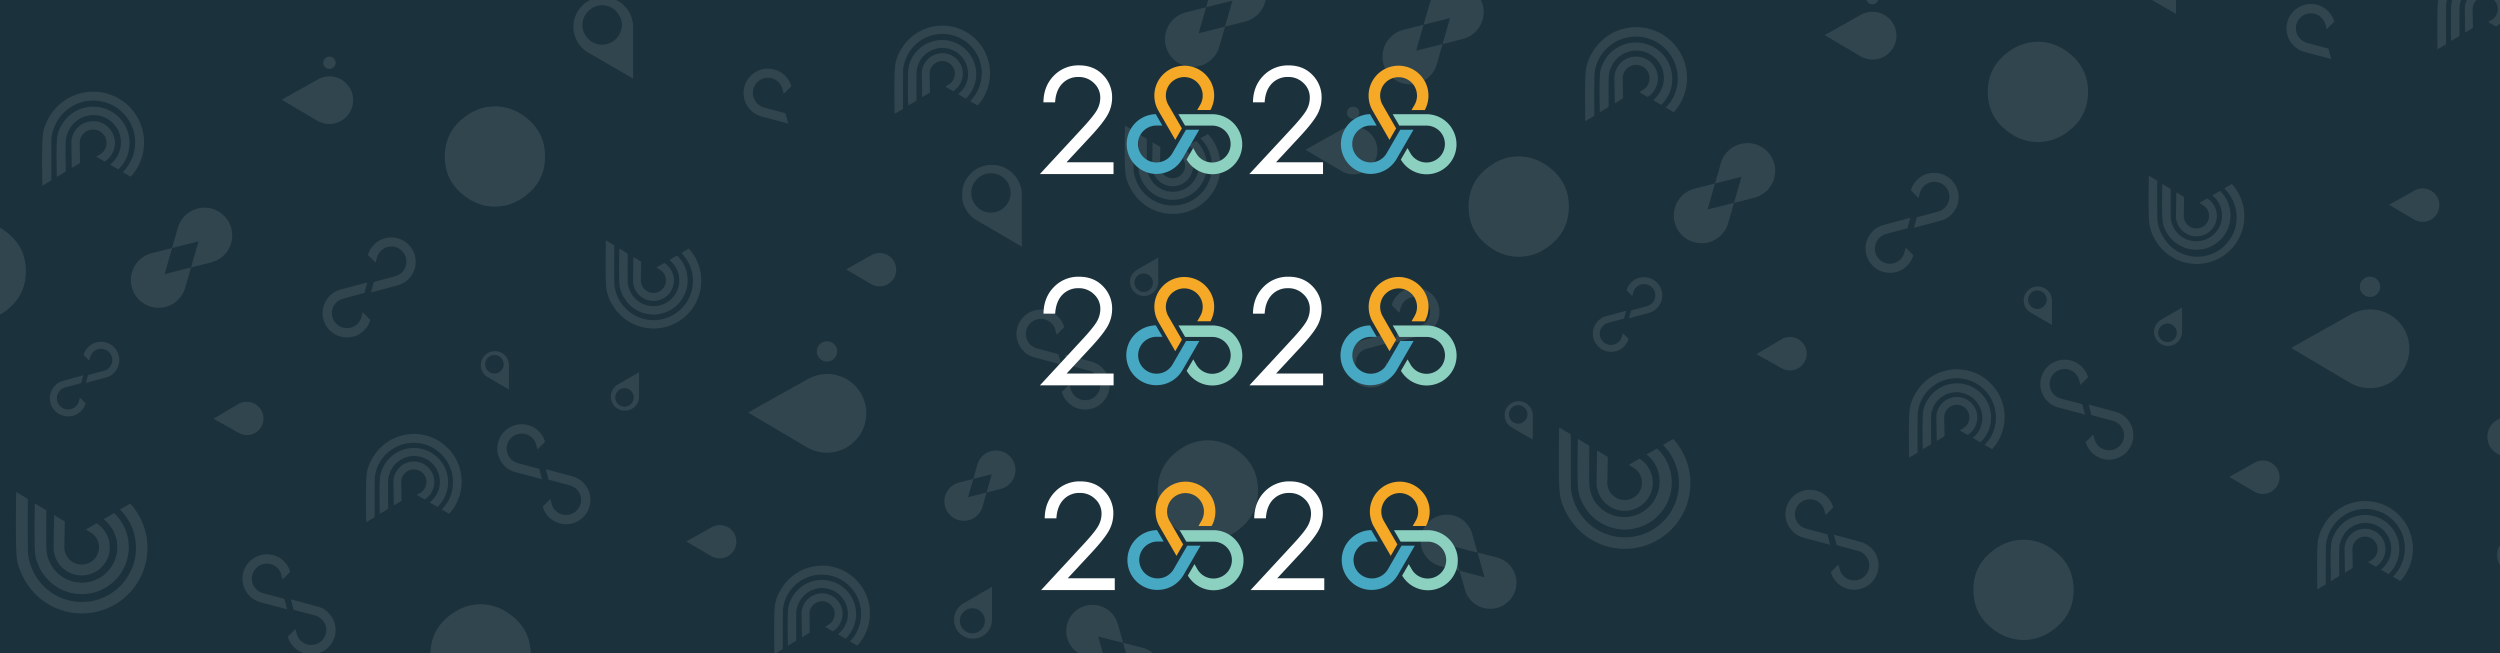<svg id="Layer_1" data-name="Layer 1" xmlns="http://www.w3.org/2000/svg" xmlns:xlink="http://www.w3.org/1999/xlink" viewBox="0 0 2189.75 572.07"><defs><style>.cls-1{fill:none;}.cls-2{fill:#1b313b;}.cls-3{opacity:0.1;}.cls-4{clip-path:url(#clip-path);}.cls-111,.cls-5{fill:#fff;}.cls-6{clip-path:url(#clip-path-4);}.cls-7{clip-path:url(#clip-path-5);}.cls-8{clip-path:url(#clip-path-6);}.cls-9{clip-path:url(#clip-path-7);}.cls-10{clip-path:url(#clip-path-8);}.cls-11{clip-path:url(#clip-path-9);}.cls-12{clip-path:url(#clip-path-10);}.cls-13{clip-path:url(#clip-path-11);}.cls-14{clip-path:url(#clip-path-12);}.cls-15{clip-path:url(#clip-path-13);}.cls-16{clip-path:url(#clip-path-14);}.cls-17{clip-path:url(#clip-path-15);}.cls-18{clip-path:url(#clip-path-16);}.cls-19{clip-path:url(#clip-path-17);}.cls-20{clip-path:url(#clip-path-18);}.cls-21{clip-path:url(#clip-path-19);}.cls-22{clip-path:url(#clip-path-20);}.cls-23{clip-path:url(#clip-path-23);}.cls-24{clip-path:url(#clip-path-24);}.cls-25{clip-path:url(#clip-path-25);}.cls-26{clip-path:url(#clip-path-26);}.cls-27{clip-path:url(#clip-path-29);}.cls-28{clip-path:url(#clip-path-30);}.cls-29{clip-path:url(#clip-path-31);}.cls-30{clip-path:url(#clip-path-32);}.cls-31{clip-path:url(#clip-path-33);}.cls-32{clip-path:url(#clip-path-34);}.cls-33{clip-path:url(#clip-path-35);}.cls-34{clip-path:url(#clip-path-38);}.cls-35{clip-path:url(#clip-path-39);}.cls-36{clip-path:url(#clip-path-40);}.cls-37{clip-path:url(#clip-path-41);}.cls-38{clip-path:url(#clip-path-42);}.cls-39{clip-path:url(#clip-path-43);}.cls-40{clip-path:url(#clip-path-44);}.cls-41{clip-path:url(#clip-path-45);}.cls-42{clip-path:url(#clip-path-46);}.cls-43{clip-path:url(#clip-path-47);}.cls-44{clip-path:url(#clip-path-48);}.cls-45{clip-path:url(#clip-path-49);}.cls-46{clip-path:url(#clip-path-50);}.cls-47{clip-path:url(#clip-path-51);}.cls-48{clip-path:url(#clip-path-52);}.cls-49{clip-path:url(#clip-path-53);}.cls-50{clip-path:url(#clip-path-54);}.cls-51{clip-path:url(#clip-path-55);}.cls-52{clip-path:url(#clip-path-56);}.cls-53{clip-path:url(#clip-path-57);}.cls-54{clip-path:url(#clip-path-58);}.cls-55{clip-path:url(#clip-path-59);}.cls-56{clip-path:url(#clip-path-60);}.cls-57{clip-path:url(#clip-path-61);}.cls-58{clip-path:url(#clip-path-62);}.cls-59{clip-path:url(#clip-path-65);}.cls-60{clip-path:url(#clip-path-66);}.cls-61{clip-path:url(#clip-path-67);}.cls-62{clip-path:url(#clip-path-68);}.cls-63{clip-path:url(#clip-path-69);}.cls-64{clip-path:url(#clip-path-70);}.cls-65{clip-path:url(#clip-path-71);}.cls-66{clip-path:url(#clip-path-72);}.cls-67{clip-path:url(#clip-path-73);}.cls-68{clip-path:url(#clip-path-74);}.cls-69{clip-path:url(#clip-path-77);}.cls-70{clip-path:url(#clip-path-78);}.cls-71{clip-path:url(#clip-path-79);}.cls-72{clip-path:url(#clip-path-80);}.cls-73{clip-path:url(#clip-path-81);}.cls-74{clip-path:url(#clip-path-82);}.cls-75{clip-path:url(#clip-path-83);}.cls-76{clip-path:url(#clip-path-84);}.cls-77{clip-path:url(#clip-path-85);}.cls-78{clip-path:url(#clip-path-86);}.cls-79{clip-path:url(#clip-path-87);}.cls-80{clip-path:url(#clip-path-88);}.cls-81{clip-path:url(#clip-path-89);}.cls-82{clip-path:url(#clip-path-90);}.cls-83{clip-path:url(#clip-path-91);}.cls-84{clip-path:url(#clip-path-92);}.cls-85{clip-path:url(#clip-path-93);}.cls-86{clip-path:url(#clip-path-94);}.cls-87{clip-path:url(#clip-path-95);}.cls-88{clip-path:url(#clip-path-96);}.cls-89{clip-path:url(#clip-path-97);}.cls-90{clip-path:url(#clip-path-98);}.cls-91{clip-path:url(#clip-path-99);}.cls-92{clip-path:url(#clip-path-100);}.cls-93{clip-path:url(#clip-path-101);}.cls-94{clip-path:url(#clip-path-102);}.cls-95{clip-path:url(#clip-path-103);}.cls-96{clip-path:url(#clip-path-104);}.cls-97{clip-path:url(#clip-path-105);}.cls-98{clip-path:url(#clip-path-106);}.cls-99{clip-path:url(#clip-path-107);}.cls-100{clip-path:url(#clip-path-108);}.cls-101{clip-path:url(#clip-path-109);}.cls-102{clip-path:url(#clip-path-110);}.cls-103{clip-path:url(#clip-path-111);}.cls-104{clip-path:url(#clip-path-112);}.cls-105{clip-path:url(#clip-path-113);}.cls-106{clip-path:url(#clip-path-116);}.cls-107{clip-path:url(#clip-path-119);}.cls-108{fill:#8cd0c0;}.cls-109{fill:#46a8c2;}.cls-110{fill:#f5a927;}.cls-111{stroke:#fff;stroke-miterlimit:10;stroke-width:1.5px;}</style><clipPath id="clip-path"><rect class="cls-1" x="827.22" y="394.72" width="62.2" height="61.4"/></clipPath><clipPath id="clip-path-4"><rect class="cls-1" x="741.13" y="221.64" width="43.97" height="29.25"/></clipPath><clipPath id="clip-path-5"><rect class="cls-1" x="1014.05" y="385.68" width="87.87" height="87.87"/></clipPath><clipPath id="clip-path-6"><rect class="cls-1" x="976.71" y="103.88" width="104.56" height="91"/></clipPath><clipPath id="clip-path-7"><polygon class="cls-1" points="1029.73 133.84 1053.52 119.99 1064.4 140.89 1052.69 179.25 1011.15 188.03 981.79 161.87 993.54 115.04 1018.1 129.8 1029.73 133.84"/></clipPath><clipPath id="clip-path-8"><polygon class="cls-1" points="1027.69 135.07 1066.91 112.14 1081.27 139.4 1057.55 189.99 1005.63 194.88 978.36 167.32 976.71 104.74 1019.43 130.42 1027.69 135.07"/></clipPath><clipPath id="clip-path-9"><rect class="cls-1" x="930.04" y="310.5" width="41.83" height="48.22"/></clipPath><clipPath id="clip-path-10"><rect class="cls-1" x="890.37" y="271.18" width="41.83" height="48.21"/></clipPath><clipPath id="clip-path-11"><rect class="cls-1" x="989.95" y="225.53" width="24.56" height="33.62"/></clipPath><clipPath id="clip-path-12"><rect class="cls-1" x="186.98" y="351.79" width="43.95" height="29.25"/></clipPath><clipPath id="clip-path-13"><rect class="cls-1" x="389.56" y="93.15" width="87.88" height="87.88"/></clipPath><clipPath id="clip-path-14"><rect class="cls-1" x="312.09" y="372.5" width="104.57" height="91.01"/></clipPath><clipPath id="clip-path-15"><polygon class="cls-1" points="365.12 433.54 388.91 447.39 399.78 426.49 388.07 388.12 346.55 379.35 317.17 405.51 328.92 452.34 353.48 437.58 365.12 433.54"/></clipPath><clipPath id="clip-path-16"><polygon class="cls-1" points="363.07 432.31 402.29 455.24 416.66 427.98 392.94 377.39 341.01 372.5 313.74 400.06 312.09 462.65 354.82 436.97 363.07 432.31"/></clipPath><clipPath id="clip-path-17"><rect class="cls-1" x="322.25" y="207.99" width="41.83" height="48.21"/></clipPath><clipPath id="clip-path-18"><rect class="cls-1" x="282.57" y="247.32" width="41.84" height="48.21"/></clipPath><clipPath id="clip-path-19"><rect class="cls-1" x="421.22" y="307.57" width="24.56" height="33.62"/></clipPath><clipPath id="clip-path-20"><rect class="cls-1" x="114.62" y="181.95" width="88.78" height="87.64"/></clipPath><clipPath id="clip-path-23"><rect class="cls-1" x="246.75" y="66.92" width="62.75" height="41.75"/></clipPath><clipPath id="clip-path-24"><rect class="cls-1" x="283.16" y="49.57" width="10.75" height="10.76"/></clipPath><clipPath id="clip-path-25"><rect class="cls-1" x="835.73" y="513.94" width="33.17" height="45.38"/></clipPath><clipPath id="clip-path-26"><rect class="cls-1" x="933.92" y="529.66" width="83.98" height="82.89"/></clipPath><clipPath id="clip-path-29"><rect class="cls-1" x="651.31" y="60.14" width="41.82" height="48.21"/></clipPath><clipPath id="clip-path-30"><rect class="cls-1" x="2.32" y="422.6" width="143.74" height="125.11"/></clipPath><clipPath id="clip-path-31"><polygon class="cls-1" points="75.21 463.79 107.92 444.75 122.86 473.48 106.76 526.22 49.67 538.28 9.31 502.31 25.45 437.94 59.21 458.23 75.21 463.79"/></clipPath><clipPath id="clip-path-32"><polygon class="cls-1" points="72.4 465.48 126.31 433.96 146.06 471.43 113.46 540.98 42.07 547.7 4.58 509.81 2.31 423.77 61.05 459.08 72.4 465.48"/></clipPath><clipPath id="clip-path-33"><rect class="cls-1" x="655.28" y="327.61" width="103.78" height="69.06"/></clipPath><clipPath id="clip-path-34"><rect class="cls-1" x="715.52" y="298.91" width="17.78" height="17.79"/></clipPath><clipPath id="clip-path-35"><rect class="cls-1" x="1020.41" y="-28.91" width="88.61" height="87.47"/></clipPath><clipPath id="clip-path-38"><rect class="cls-1" x="601.15" y="459.97" width="43.96" height="29.25"/></clipPath><clipPath id="clip-path-39"><rect class="cls-1" x="842.79" y="144.51" width="52.23" height="71.46"/></clipPath><clipPath id="clip-path-40"><rect class="cls-1" x="27.9" y="72.24" width="111.36" height="96.92"/></clipPath><clipPath id="clip-path-41"><polygon class="cls-1" points="84.37 137.25 109.72 151.99 121.3 129.74 108.83 88.88 64.59 79.53 33.32 107.4 45.83 157.28 71.98 141.56 84.37 137.25"/></clipPath><clipPath id="clip-path-42"><polygon class="cls-1" points="82.2 135.94 123.97 160.36 139.27 131.32 114.01 77.45 58.7 72.24 29.66 101.59 27.9 168.25 73.41 140.9 82.2 135.94"/></clipPath><clipPath id="clip-path-43"><rect class="cls-1" x="669.62" y="487.94" width="104.56" height="91.01"/></clipPath><clipPath id="clip-path-44"><polygon class="cls-1" points="722.64 548.98 746.44 562.84 757.31 541.94 745.6 503.57 704.07 494.79 674.71 520.96 686.45 567.79 711.01 553.03 722.64 548.98"/></clipPath><clipPath id="clip-path-45"><polygon class="cls-1" points="720.6 547.76 759.82 570.68 774.18 543.43 750.47 492.84 698.54 487.94 671.27 515.51 669.62 578.09 712.35 552.41 720.6 547.76"/></clipPath><clipPath id="clip-path-46"><rect class="cls-1" x="73.27" y="299.4" width="31.21" height="35.97"/></clipPath><clipPath id="clip-path-47"><rect class="cls-1" x="43.68" y="328.74" width="31.21" height="35.97"/></clipPath><clipPath id="clip-path-48"><rect class="cls-1" x="774.93" y="14.83" width="104.57" height="91.01"/></clipPath><clipPath id="clip-path-49"><polygon class="cls-1" points="827.95 75.86 851.75 89.71 862.62 68.83 850.91 30.45 809.38 21.68 780.02 47.84 791.76 94.67 816.32 79.92 827.95 75.86"/></clipPath><clipPath id="clip-path-50"><polygon class="cls-1" points="825.92 74.65 865.13 97.57 879.5 70.31 855.78 19.72 803.85 14.83 776.59 42.39 774.93 104.98 817.66 79.29 825.92 74.65"/></clipPath><clipPath id="clip-path-51"><rect class="cls-1" x="376.95" y="529.29" width="87.88" height="87.87"/></clipPath><clipPath id="clip-path-52"><rect class="cls-1" x="521.95" y="204.33" width="104.57" height="91.01"/></clipPath><clipPath id="clip-path-53"><polygon class="cls-1" points="574.98 234.3 598.77 220.45 609.64 241.34 597.94 279.71 556.4 288.49 527.03 262.33 538.78 215.49 563.34 230.25 574.98 234.3"/></clipPath><clipPath id="clip-path-54"><polygon class="cls-1" points="572.94 235.53 612.15 212.6 626.52 239.85 602.8 290.45 550.87 295.33 523.61 267.78 521.95 205.19 564.68 230.87 572.94 235.53"/></clipPath><clipPath id="clip-path-55"><rect class="cls-1" x="475.28" y="410.96" width="41.83" height="48.22"/></clipPath><clipPath id="clip-path-56"><rect class="cls-1" x="435.62" y="371.64" width="41.83" height="48.21"/></clipPath><clipPath id="clip-path-57"><rect class="cls-1" x="535.18" y="325.98" width="24.57" height="33.62"/></clipPath><clipPath id="clip-path-58"><rect class="cls-1" x="-65.19" y="193.61" width="87.88" height="87.87"/></clipPath><clipPath id="clip-path-59"><rect class="cls-1" x="252.08" y="524.91" width="41.83" height="48.21"/></clipPath><clipPath id="clip-path-60"><rect class="cls-1" x="212.42" y="485.58" width="41.83" height="48.21"/></clipPath><clipPath id="clip-path-61"><rect class="cls-1" x="502.26" y="-2.59" width="52.22" height="71.47"/></clipPath><clipPath id="clip-path-62"><rect class="cls-1" x="2178.7" y="338.14" width="62.2" height="61.4"/></clipPath><clipPath id="clip-path-65"><rect class="cls-1" x="2092.62" y="165.06" width="43.97" height="29.25"/></clipPath><clipPath id="clip-path-66"><rect class="cls-1" x="1538.46" y="295.21" width="43.97" height="29.25"/></clipPath><clipPath id="clip-path-67"><rect class="cls-1" x="1741.06" y="36.57" width="87.88" height="87.88"/></clipPath><clipPath id="clip-path-68"><rect class="cls-1" x="1663.58" y="315.92" width="104.57" height="91"/></clipPath><clipPath id="clip-path-69"><polygon class="cls-1" points="1716.6 376.96 1740.4 390.81 1751.27 369.91 1739.57 331.54 1698.03 322.77 1668.66 348.93 1680.42 395.76 1704.97 381 1716.6 376.96"/></clipPath><clipPath id="clip-path-70"><polygon class="cls-1" points="1714.57 375.73 1753.78 398.66 1768.15 371.4 1744.43 320.81 1692.5 315.92 1665.23 343.48 1663.58 406.06 1706.31 380.38 1714.57 375.73"/></clipPath><clipPath id="clip-path-71"><rect class="cls-1" x="1673.73" y="151.41" width="41.83" height="48.21"/></clipPath><clipPath id="clip-path-72"><rect class="cls-1" x="1634.07" y="190.74" width="41.83" height="48.21"/></clipPath><clipPath id="clip-path-73"><rect class="cls-1" x="1772.71" y="250.99" width="24.56" height="33.62"/></clipPath><clipPath id="clip-path-74"><rect class="cls-1" x="1466.1" y="125.36" width="88.79" height="87.64"/></clipPath><clipPath id="clip-path-77"><rect class="cls-1" x="1598.23" y="10.34" width="62.76" height="41.75"/></clipPath><clipPath id="clip-path-78"><rect class="cls-1" x="1634.65" y="-7.01" width="10.76" height="10.76"/></clipPath><clipPath id="clip-path-79"><rect class="cls-1" x="2187.23" y="457.36" width="33.17" height="45.38"/></clipPath><clipPath id="clip-path-80"><rect class="cls-1" x="2002.8" y="3.56" width="41.82" height="48.21"/></clipPath><clipPath id="clip-path-81"><rect class="cls-1" x="1353.8" y="366.02" width="143.74" height="125.1"/></clipPath><clipPath id="clip-path-82"><polygon class="cls-1" points="1426.69 407.21 1459.41 388.17 1474.35 416.89 1458.26 469.63 1401.16 481.7 1360.79 445.74 1376.94 381.36 1410.7 401.64 1426.69 407.21"/></clipPath><clipPath id="clip-path-83"><polygon class="cls-1" points="1423.89 408.9 1477.8 377.38 1497.54 414.85 1464.95 484.4 1393.56 491.12 1356.08 453.23 1353.8 367.19 1412.54 402.5 1423.89 408.9"/></clipPath><clipPath id="clip-path-84"><rect class="cls-1" x="2006.78" y="271.02" width="103.79" height="69.06"/></clipPath><clipPath id="clip-path-85"><rect class="cls-1" x="2067.01" y="242.33" width="17.79" height="17.8"/></clipPath><clipPath id="clip-path-86"><rect class="cls-1" x="1952.65" y="403.39" width="43.96" height="29.25"/></clipPath><clipPath id="clip-path-87"><rect class="cls-1" x="1379.39" y="15.66" width="111.37" height="96.92"/></clipPath><clipPath id="clip-path-88"><polygon class="cls-1" points="1435.87 80.66 1461.21 95.42 1472.78 73.16 1460.31 32.3 1416.08 22.95 1384.8 50.82 1397.32 100.69 1423.46 84.98 1435.87 80.66"/></clipPath><clipPath id="clip-path-89"><polygon class="cls-1" points="1433.69 79.36 1475.46 103.78 1490.75 74.75 1465.49 20.87 1410.19 15.66 1381.15 45.01 1379.39 111.67 1424.9 84.31 1433.69 79.36"/></clipPath><clipPath id="clip-path-90"><rect class="cls-1" x="2021.11" y="431.36" width="104.56" height="91.01"/></clipPath><clipPath id="clip-path-91"><polygon class="cls-1" points="2074.13 492.4 2097.94 506.25 2108.8 485.36 2097.09 446.99 2055.56 438.21 2026.2 464.38 2037.94 511.21 2062.5 496.45 2074.13 492.4"/></clipPath><clipPath id="clip-path-92"><polygon class="cls-1" points="2072.1 491.18 2111.3 514.1 2125.67 486.85 2101.96 436.26 2050.03 431.36 2022.76 458.93 2021.11 521.51 2063.84 495.83 2072.1 491.18"/></clipPath><clipPath id="clip-path-93"><rect class="cls-1" x="1424.76" y="242.82" width="31.21" height="35.97"/></clipPath><clipPath id="clip-path-94"><rect class="cls-1" x="1395.16" y="272.16" width="31.21" height="35.97"/></clipPath><clipPath id="clip-path-95"><rect class="cls-1" x="2126.42" y="-41.75" width="104.57" height="91.01"/></clipPath><clipPath id="clip-path-96"><polygon class="cls-1" points="2179.45 19.29 2203.24 33.13 2214.11 12.24 2202.4 -26.13 2160.88 -34.9 2131.51 -8.74 2143.26 38.09 2167.81 23.33 2179.45 19.29"/></clipPath><clipPath id="clip-path-97"><polygon class="cls-1" points="2177.41 18.06 2216.62 40.99 2230.99 13.73 2207.27 -36.86 2155.34 -41.76 2128.07 -14.19 2126.41 48.4 2169.15 22.71 2177.41 18.06"/></clipPath><clipPath id="clip-path-98"><rect class="cls-1" x="1728.44" y="472.71" width="87.88" height="87.87"/></clipPath><clipPath id="clip-path-99"><rect class="cls-1" x="1873.43" y="147.75" width="104.57" height="91.01"/></clipPath><clipPath id="clip-path-100"><polygon class="cls-1" points="1926.47 177.72 1950.26 163.87 1961.13 184.76 1949.43 223.13 1907.9 231.91 1878.53 205.74 1890.27 158.91 1914.83 173.66 1926.47 177.72"/></clipPath><clipPath id="clip-path-101"><polygon class="cls-1" points="1924.43 178.94 1963.64 156.02 1978.01 183.28 1954.29 233.87 1902.36 238.76 1875.09 211.19 1873.43 148.61 1916.17 174.29 1924.43 178.94"/></clipPath><clipPath id="clip-path-102"><rect class="cls-1" x="1826.78" y="354.38" width="41.82" height="48.21"/></clipPath><clipPath id="clip-path-103"><rect class="cls-1" x="1787.11" y="315.06" width="41.82" height="48.21"/></clipPath><clipPath id="clip-path-104"><rect class="cls-1" x="1886.67" y="269.4" width="24.57" height="33.62"/></clipPath><clipPath id="clip-path-105"><rect class="cls-1" x="1286.3" y="137.03" width="87.88" height="87.87"/></clipPath><clipPath id="clip-path-106"><rect class="cls-1" x="1218.97" y="251.87" width="41.83" height="48.21"/></clipPath><clipPath id="clip-path-107"><rect class="cls-1" x="1179.3" y="291.19" width="41.83" height="48.21"/></clipPath><clipPath id="clip-path-108"><rect class="cls-1" x="1317.95" y="351.44" width="24.57" height="33.62"/></clipPath><clipPath id="clip-path-109"><rect class="cls-1" x="1143.47" y="110.8" width="62.75" height="41.75"/></clipPath><clipPath id="clip-path-110"><rect class="cls-1" x="1179.89" y="93.45" width="10.76" height="10.76"/></clipPath><clipPath id="clip-path-111"><rect class="cls-1" x="1603.57" y="468.32" width="41.84" height="48.21"/></clipPath><clipPath id="clip-path-112"><rect class="cls-1" x="1563.91" y="429" width="41.83" height="48.21"/></clipPath><clipPath id="clip-path-113"><rect class="cls-1" x="1244.31" y="450.56" width="83.98" height="82.89"/></clipPath><clipPath id="clip-path-116"><rect class="cls-1" x="1210.91" y="-13.61" width="88.62" height="87.47"/></clipPath><clipPath id="clip-path-119"><rect class="cls-1" x="1853.75" y="-59.17" width="52.22" height="71.46"/></clipPath></defs><rect class="cls-2" x="-59.68" y="-30.96" width="2322.87" height="648.71"/><g class="cls-3"><g class="cls-4"><g class="cls-4"><g class="cls-4"><path class="cls-5" d="M889.42,411.76a16.75,16.75,0,0,1-.65,4.63,17,17,0,0,1-12.2,11.85l-12.44,3.14,4.59-16-16.22,4.09,3.63-12.71a17,17,0,0,1,33.29,5"/><path class="cls-5" d="M864.13,431.38l-3.64,12.72a17,17,0,0,1-33.27-5,16.68,16.68,0,0,1,.64-4.63,17.06,17.06,0,0,1,12.2-11.85l12.44-3.14-4.59,16Z"/></g></g></g></g><g class="cls-3"><g class="cls-6"><path class="cls-5" d="M777.93,223.68h0a14.68,14.68,0,0,0-14.62-.19l-22.18,12.43L763.26,249a14.63,14.63,0,0,0,14.67-25.31"/></g></g><g class="cls-3"><g class="cls-7"><path class="cls-5" d="M1014.05,429.62q0-19.23,13.73-31.58T1058,385.68q16.45,0,30.2,12.36t13.73,31.58q0,19.22-13.73,31.58T1058,473.55q-16.5,0-30.22-12.35t-13.73-31.58"/></g></g><g class="cls-3"><g class="cls-8"><path class="cls-5" d="M1017.88,160.53h0a18,18,0,0,1-8.69-15.68l.26-15,0-.74.07-4.48,6.81,4.11-.28,16.26a11,11,0,1,0,16.74-9.28l-3.08-1.84,6.85-4a18.34,18.34,0,0,1,8.47,15.64,17.94,17.94,0,0,1-27.17,15.05"/><g class="cls-9"><path class="cls-5" d="M1042.84,119.64l-3.84,6.25a22.24,22.24,0,0,1,7.18,7.07,22.59,22.59,0,1,1-38.07,24.32,24.5,24.5,0,0,1-3.44-9.35c-.35-3.34-.08-31.51-.08-31.51l-7.34,0s-.57,24.11.1,32.12a26.59,26.59,0,0,0,4.59,12.66,29.91,29.91,0,1,0,50.42-32.2,29.62,29.62,0,0,0-9.52-9.38"/></g><g class="cls-10"><path class="cls-5" d="M1049.11,110l-3.83,6.23a34.45,34.45,0,1,1-47.1,47.88,35.66,35.66,0,0,1-5.26-14.32c-.38-3.6-.12-45.89-.12-45.89l-7.33,0s-.84,34.92.13,46.5c.39,4.67,1.7,10.27,6.4,17.63a41.77,41.77,0,1,0,57.11-58"/></g></g></g><g class="cls-3"><g class="cls-11"><path class="cls-5" d="M945,358a21.33,21.33,0,0,0,20.62-35.69,22.45,22.45,0,0,0-2.07-1.82h0a21.16,21.16,0,0,0-3.53-2.22h0c-.39-.19-.77-.36-1.17-.53l-.11-.05c-.4-.17-.81-.32-1.22-.46l-.1,0c-.44-.15-.9-.29-1.36-.42L953.2,316l-9.13-2.45h0l-11.34-3.05,2.45,9.14,2.22.59h0l16.55,4.45a13.43,13.43,0,0,1,2.17.81,14.45,14.45,0,0,1,2,1.16l.64.46a13.3,13.3,0,0,1,3.7,4.71,13,13,0,0,1,.81,2.16h0a13.15,13.15,0,1,1-25.41,6.8l-1.11-4.15L930,343.3A21.41,21.41,0,0,0,945,358"/></g></g><g class="cls-3"><g class="cls-12"><path class="cls-5" d="M917.24,271.9a21.34,21.34,0,0,0-20.62,35.7,24,24,0,0,0,2.07,1.82h0a21.06,21.06,0,0,0,3.53,2.2h0l1.16.52.12.06c.4.17.8.32,1.21.46l.11,0q.66.24,1.35.42l2.86.76,9.13,2.45h0l11.35,3.05-2.46-9.13-2.21-.6h0l-16.55-4.44a13.72,13.72,0,0,1-2.16-.82,13.44,13.44,0,0,1-2-1.15l-.64-.46a13.7,13.7,0,0,1-4.51-6.87h0a13.15,13.15,0,1,1,25.41-6.8l1.12,4.15,6.67-6.67a21.41,21.41,0,0,0-15-14.7"/></g></g><g class="cls-3"><g class="cls-13"><path class="cls-5" d="M1008.36,257.51h0a12.32,12.32,0,0,0,6.13-10.65V225.53l-18.64,10.83a12.28,12.28,0,0,0,12.5,21.15m-12.44-4.29a8,8,0,0,1,0-11.18,8,8,0,0,1,11.68,0,8,8,0,0,1,0,11.18,8,8,0,0,1-11.68,0"/></g></g><g class="cls-3"><g class="cls-14"><path class="cls-5" d="M223.78,379h0a14.67,14.67,0,0,1-14.63.18L187,366.75l22.12-13.06A14.63,14.63,0,0,1,223.78,379"/></g></g><g class="cls-3"><g class="cls-15"><path class="cls-5" d="M389.56,137.09q0,19.23,13.74,31.58T433.52,181q16.47,0,30.19-12.36t13.73-31.58q0-19.22-13.73-31.59T433.52,93.15q-16.5,0-30.22,12.35t-13.74,31.59"/></g></g><g class="cls-3"><g class="cls-16"><path class="cls-5" d="M353.27,406.85h0a18,18,0,0,0-8.7,15.68l.27,15v.74l.08,4.48,6.81-4.11-.29-16.27a11.05,11.05,0,1,1,16.75,9.28l-3.09,1.85,6.85,4a18.36,18.36,0,0,0,8.47-15.64,17.93,17.93,0,0,0-27.16-15.06"/><g class="cls-17"><path class="cls-5" d="M378.23,447.74l-3.84-6.24a22.37,22.37,0,0,0,7.18-7.08A22.59,22.59,0,1,0,343.5,410.1a24.31,24.31,0,0,0-3.44,9.36C339.71,422.79,340,451,340,451l-7.33,0s-.58-24.12.09-32.12a26.77,26.77,0,0,1,4.58-12.67,29.92,29.92,0,1,1,40.92,41.58"/></g><g class="cls-18"><path class="cls-5" d="M384.5,457.41l-3.84-6.25a33.92,33.92,0,0,0,11-10.79,34.45,34.45,0,0,0-58.06-37.08,35.56,35.56,0,0,0-5.25,14.32c-.38,3.6-.13,45.89-.13,45.89l-7.33,0S320,428.57,321,417c.39-4.68,1.7-10.28,6.4-17.64a41.77,41.77,0,1,1,57.11,58.06"/></g></g></g><g class="cls-3"><g class="cls-19"><path class="cls-5" d="M337.22,208.72a21.33,21.33,0,0,1,20.61,35.69,21,21,0,0,1-2.07,1.81h0a21.2,21.2,0,0,1-3.54,2.21h0c-.38.19-.76.37-1.16.54l-.12.05c-.39.16-.8.32-1.21.46l-.11,0c-.44.15-.9.29-1.35.41l-2.86.77-9.13,2.45h0l-11.35,3,2.46-9.13,2.21-.59h0L346.15,242a12.8,12.8,0,0,0,2.16-.82,12.61,12.61,0,0,0,2-1.15c.21-.15.43-.3.64-.47a13.31,13.31,0,0,0,4.51-6.86h0a13.15,13.15,0,1,0-25.4-6.8l-1.12,4.15-6.66-6.67a21.36,21.36,0,0,1,15-14.69"/></g></g><g class="cls-3"><g class="cls-20"><path class="cls-5" d="M309.44,294.81a21.33,21.33,0,0,1-20.62-35.69,20.17,20.17,0,0,1,2.08-1.83h0a21.83,21.83,0,0,1,3.53-2.22h0c.37-.18.76-.36,1.15-.52l.13-.06c.39-.16.8-.32,1.21-.46l.1,0c.45-.15.9-.29,1.36-.41l2.86-.77,9.13-2.45h0l11.34-3-2.45,9.13-2.21.6h0l-16.55,4.44a14.48,14.48,0,0,0-2.17.82,13.34,13.34,0,0,0-2,1.15,7.52,7.52,0,0,0-.64.47,13.07,13.07,0,0,0-3.71,4.71,12.87,12.87,0,0,0-.81,2.15h0a13.15,13.15,0,1,0,25.41,6.81l1.11-4.16,6.68,6.68a21.41,21.41,0,0,1-15,14.69"/></g></g><g class="cls-3"><g class="cls-21"><path class="cls-5" d="M439.64,309.21a12.28,12.28,0,0,0-12.5,21.14l18.65,10.84V319.85a12.31,12.31,0,0,0-6.14-10.64h0m-12.44,4.28a8,8,0,0,1,11.68,0,8,8,0,0,1,0,11.18,8,8,0,0,1-11.68,0,8,8,0,0,1,0-11.18"/></g></g><g class="cls-3"><g class="cls-22"><g class="cls-22"><g class="cls-22"><path class="cls-5" d="M203.39,206.26a24,24,0,0,1-.91,6.6,24.35,24.35,0,0,1-17.42,16.92l-17.75,4.48,6.55-22.83-23.15,5.84,5.19-18.16a24.27,24.27,0,0,1,47.49,7.15"/><path class="cls-5" d="M167.31,234.26l-5.2,18.15a24.28,24.28,0,0,1-47.49-7.14,24.06,24.06,0,0,1,.92-6.6A24.36,24.36,0,0,1,133,221.74l17.75-4.47-6.55,22.84Z"/></g></g></g></g><g class="cls-3"><g class="cls-23"><path class="cls-5" d="M299.28,69.85h0a20.91,20.91,0,0,0-20.88-.27L246.75,87.32,278.34,106a20.88,20.88,0,0,0,20.94-36.12"/></g></g><g class="cls-3"><g class="cls-24"><path class="cls-5" d="M283.16,55a5,5,0,0,1,1.69-3.86,5.25,5.25,0,0,1,7.39,0,5.29,5.29,0,0,1,0,7.73,5.28,5.28,0,0,1-7.39,0A5,5,0,0,1,283.16,55"/></g></g><g class="cls-3"><g class="cls-25"><path class="cls-5" d="M860.62,557.11h0a16.64,16.64,0,0,0,8.29-14.37v-28.8l-25.18,14.63a16.58,16.58,0,0,0,16.89,28.54m-16.81-5.79a10.76,10.76,0,0,1,0-15.09,10.78,10.78,0,0,1,15.77,0,10.76,10.76,0,0,1,0,15.09,10.76,10.76,0,0,1-15.77,0"/></g></g><g class="cls-3"><g class="cls-26"><g class="cls-26"><g class="cls-26"><path class="cls-5" d="M1017.9,589.55a22.92,22.92,0,0,0-17.34-22.25l-16.79-4.24,6.2,21.6-21.91-5.53L973,596.3a23,23,0,0,0,44.92-6.75"/><path class="cls-5" d="M983.77,563.06l-4.91-17.17a23,23,0,0,0-44.94,6.77,22.13,22.13,0,0,0,.89,6.23,23,23,0,0,0,16.46,16l16.79,4.23-6.19-21.6Z"/></g></g></g></g><g class="cls-3"><g class="cls-27"><path class="cls-5" d="M678.17,60.87a21.33,21.33,0,0,0-20.62,35.68,21.17,21.17,0,0,0,2.08,1.82v0a22.59,22.59,0,0,0,3.54,2.21h0l1.15.53.12.05c.4.16.81.32,1.21.46l.11,0c.45.15.9.29,1.36.41l2.86.77,9.12,2.45h0l11.35,3L688,99.22l-2.22-.59h0l-16.54-4.45a12.48,12.48,0,0,1-2.16-.82,11.76,11.76,0,0,1-2-1.15c-.22-.15-.44-.3-.65-.47A13,13,0,0,1,660.76,87a12.38,12.38,0,0,1-.82-2.15h0a13.15,13.15,0,1,1,25.4-6.81l1.12,4.16,6.68-6.68a21.38,21.38,0,0,0-15-14.68"/></g></g><g class="cls-3"><g class="cls-28"><path class="cls-5" d="M58.92,500.48h0a24.73,24.73,0,0,1-12-21.57l.36-20.67,0-1,.11-6.16,9.36,5.65-.39,22.36a15.19,15.19,0,1,0,23-12.76l-4.23-2.54,9.41-5.5a25.22,25.22,0,0,1,11.64,21.5,24.66,24.66,0,0,1-37.34,20.7"/><g class="cls-29"><path class="cls-5" d="M93.24,444.27,88,452.85a30.58,30.58,0,0,1,9.87,9.73A31,31,0,1,1,45.49,496a33.61,33.61,0,0,1-4.73-12.86c-.49-4.58-.12-43.32-.12-43.32l-10.07,0s-.8,33.15.12,44.16c.39,4.61,1.69,10.17,6.3,17.42a41.13,41.13,0,0,0,69.32-44.29,40.6,40.6,0,0,0-13.07-12.88"/></g><g class="cls-30"><path class="cls-5" d="M101.85,431l-5.27,8.58a46.81,46.81,0,0,1,15.06,14.84,47.35,47.35,0,0,1-79.81,51,48.93,48.93,0,0,1-7.22-19.68c-.52-4.95-.18-63.09-.18-63.09l-10.07,0s-1.15,48,.18,63.91c.54,6.43,2.35,14.14,8.8,24.24A57.42,57.42,0,1,0,101.85,431"/></g></g></g><g class="cls-3"><g class="cls-31"><path class="cls-5" d="M742.18,332.45h0a34.63,34.63,0,0,0-34.55-.45l-52.35,29.35,52.24,30.84a34.54,34.54,0,0,0,34.66-59.74"/></g></g><g class="cls-3"><g class="cls-32"><path class="cls-5" d="M715.52,307.81a8.21,8.21,0,0,1,2.77-6.39,8.72,8.72,0,0,1,12.24,0,8.76,8.76,0,0,1,0,12.78,8.74,8.74,0,0,1-12.24,0,8.19,8.19,0,0,1-2.77-6.39"/></g></g><g class="cls-3"><g class="cls-33"><g class="cls-33"><g class="cls-33"><path class="cls-5" d="M1109-4.63a24.24,24.24,0,0,1-.91,6.58,24.32,24.32,0,0,1-17.39,16.89L1073,23.31,1079.53.52l-23.1,5.84,5.18-18.13a24.36,24.36,0,0,1,17.24-16.4,24.32,24.32,0,0,1,23.33,6.61A24.42,24.42,0,0,1,1109-4.63"/><path class="cls-5" d="M1073,23.31l-5.19,18.12a24.23,24.23,0,0,1-47.41-7.14,23.6,23.6,0,0,1,.92-6.58,24.28,24.28,0,0,1,17.38-16.88l17.72-4.47-6.54,22.79Z"/></g></g></g></g><g class="cls-3"><g class="cls-34"><path class="cls-5" d="M638,462h0a14.67,14.67,0,0,0-14.64-.19l-22.17,12.43,22.13,13.06A14.63,14.63,0,0,0,638,462"/></g></g><g class="cls-3"><g class="cls-35"><path class="cls-5" d="M882,148a26.11,26.11,0,0,0-26.6,44.94L895,216V170.62A26.19,26.19,0,0,0,882,148h0m-26.47,9.11a17,17,0,0,1,24.84,0,16.93,16.93,0,0,1,0,23.76,17,17,0,0,1-24.84,0,17,17,0,0,1,0-23.76"/></g></g><g class="cls-3"><g class="cls-36"><path class="cls-5" d="M71.76,108.83h0a19.14,19.14,0,0,0-9.26,16.7l.28,16v.78l.08,4.78,7.26-4.38-.31-17.34a11.77,11.77,0,1,1,17.83,9.89l-3.28,2,7.3,4.27a19.56,19.56,0,0,0,9-16.66,19.09,19.09,0,0,0-28.93-16"/><g class="cls-37"><path class="cls-5" d="M98.33,152.37l-4.08-6.65a23.65,23.65,0,0,0,7.65-7.54,24.06,24.06,0,1,0-40.55-25.89,26.29,26.29,0,0,0-3.67,10c-.37,3.55-.09,33.56-.09,33.56l-7.8,0s-.62-25.69.1-34.21c.3-3.58,1.3-7.89,4.88-13.49a31.86,31.86,0,1,1,43.56,44.28"/></g><g class="cls-38"><path class="cls-5" d="M105,162.67,100.93,156a36.69,36.69,0,1,0-50.16-51,38.07,38.07,0,0,0-5.6,15.25c-.39,3.83-.14,48.88-.14,48.88l-7.8,0s-.89-37.18.15-49.52c.41-5,1.81-11,6.81-18.79A44.49,44.49,0,1,1,105,162.67"/></g></g></g><g class="cls-3"><g class="cls-39"><path class="cls-5" d="M710.79,522.3h0A18,18,0,0,0,702.1,538l.26,15v.73l.09,4.49,6.8-4.11L709,537.86a11.05,11.05,0,1,1,16.74,9.28L722.64,549l6.85,4A18.34,18.34,0,0,0,738,537.35a17.94,17.94,0,0,0-27.17-15.05"/><g class="cls-40"><path class="cls-5" d="M735.75,563.19l-3.84-6.25a22.27,22.27,0,0,0,7.19-7.07A22.59,22.59,0,1,0,701,525.55a24.65,24.65,0,0,0-3.44,9.36c-.35,3.32-.09,31.51-.09,31.51l-7.32,0s-.58-24.13.09-32.13a26.69,26.69,0,0,1,4.59-12.67,29.92,29.92,0,0,1,50.43,32.21,29.65,29.65,0,0,1-9.53,9.38"/></g><g class="cls-41"><path class="cls-5" d="M742,572.85l-3.84-6.24a34.12,34.12,0,0,0,11-10.79,34.45,34.45,0,0,0-58.06-37.08,35.51,35.51,0,0,0-5.25,14.32c-.38,3.6-.13,45.89-.13,45.89l-7.33,0s-.83-34.91.14-46.5c.39-4.67,1.7-10.28,6.4-17.63A41.77,41.77,0,1,1,742,572.85"/></g></g></g><g class="cls-3"><g class="cls-42"><path class="cls-5" d="M84.44,299.94a15.92,15.92,0,0,1,15.38,26.63,15.28,15.28,0,0,1-1.54,1.36h0a16.25,16.25,0,0,1-2.64,1.65h0l-.85.39-.1,0-.9.34-.08,0c-.33.12-.67.22-1,.32l-2.13.56-6.82,1.83h0l-8.46,2.27,1.83-6.81,1.65-.45h0L91.1,324.8a10.18,10.18,0,0,0,1.62-.61,9,9,0,0,0,1.47-.86,4.21,4.21,0,0,0,.48-.35,9.76,9.76,0,0,0,2.76-3.51,9.2,9.2,0,0,0,.61-1.61h0a9.81,9.81,0,1,0-19-5.08l-.84,3.1-5-5a16,16,0,0,1,11.17-11"/></g></g><g class="cls-3"><g class="cls-43"><path class="cls-5" d="M63.71,364.17a15.91,15.91,0,0,1-15.38-26.62,15.24,15.24,0,0,1,1.55-1.36h0a15.5,15.5,0,0,1,2.63-1.65h0q.42-.21.87-.39l.08,0c.3-.13.61-.24.92-.35l.07,0a10.14,10.14,0,0,1,1-.32l2.12-.57L64.42,331h0l8.46-2.27-1.83,6.82L69.4,336h0l-12.35,3.31A10.82,10.82,0,0,0,54,340.78l-.48.36a9.89,9.89,0,0,0-2.76,3.51,8.9,8.9,0,0,0-.61,1.61h0a9.82,9.82,0,0,0,19,5.07l.83-3.1,5,5a16,16,0,0,1-11.17,11"/></g></g><g class="cls-3"><g class="cls-44"><path class="cls-5" d="M816.11,49.18h0a18,18,0,0,0-8.7,15.68l.27,15v.73l.08,4.48L814.58,81l-.29-16.26A11.05,11.05,0,1,1,831,74L828,75.87l6.85,4a18.33,18.33,0,0,0,8.47-15.63,17.93,17.93,0,0,0-27.16-15.06"/><g class="cls-45"><path class="cls-5" d="M841.06,90.07l-3.83-6.25a22.24,22.24,0,0,0,7.18-7.07,22.59,22.59,0,0,0-38.08-24.32,24.65,24.65,0,0,0-3.43,9.36c-.36,3.33-.09,31.51-.09,31.51l-7.33,0s-.57-24.12.09-32.12a26.69,26.69,0,0,1,4.59-12.67,29.92,29.92,0,0,1,50.43,32.2,29.65,29.65,0,0,1-9.53,9.38"/></g><g class="cls-46"><path class="cls-5" d="M847.34,99.74l-3.85-6.24a34.09,34.09,0,0,0,11-10.8A34.45,34.45,0,0,0,796.4,45.62a35.71,35.71,0,0,0-5.25,14.32c-.38,3.6-.13,45.9-.13,45.9l-7.32,0s-.85-34.92.13-46.51c.39-4.67,1.7-10.27,6.39-17.63a41.77,41.77,0,1,1,57.12,58.06"/></g></g></g><g class="cls-3"><g class="cls-47"><path class="cls-5" d="M377,573.23q0-19.23,13.74-31.58t30.21-12.36q16.47,0,30.2,12.36t13.73,31.58q0,19.21-13.73,31.58t-30.2,12.35q-16.48,0-30.21-12.35T377,573.23"/></g></g><g class="cls-3"><g class="cls-48"><path class="cls-5" d="M563.12,261h0a18,18,0,0,1-8.69-15.69l.27-15v-.73l.08-4.49,6.8,4.11-.27,16.27a11,11,0,1,0,16.73-9.28L575,234.3l6.85-4a18.34,18.34,0,0,1,8.46,15.63A17.94,17.94,0,0,1,563.12,261"/><g class="cls-49"><path class="cls-5" d="M588.08,220.09l-3.84,6.25a22.27,22.27,0,0,1,7.19,7.07,22.59,22.59,0,0,1-38.08,24.33,24.51,24.51,0,0,1-3.43-9.37c-.36-3.32-.09-31.5-.09-31.5l-7.33,0s-.58,24.12.09,32.12a26.73,26.73,0,0,0,4.59,12.67,29.92,29.92,0,1,0,40.9-41.59"/></g><g class="cls-50"><path class="cls-5" d="M594.36,210.43l-3.83,6.24a34.12,34.12,0,0,1,11,10.8,34.44,34.44,0,1,1-58.06,37.07,35.48,35.48,0,0,1-5.25-14.31c-.38-3.6-.13-45.9-.13-45.9l-7.32,0s-.85,34.91.13,46.49c.38,4.67,1.69,10.28,6.39,17.63a41.77,41.77,0,1,0,57.12-58.05"/></g></g></g><g class="cls-3"><g class="cls-51"><path class="cls-5" d="M490.26,458.45a21.33,21.33,0,0,0,26.13-26.14,21.2,21.2,0,0,0-5.52-9.55,24.15,24.15,0,0,0-2.07-1.83h0a20.71,20.71,0,0,0-3.53-2.21h0c-.38-.19-.77-.37-1.16-.53l-.12-.06c-.39-.16-.8-.32-1.21-.45l-.1-.05c-.46-.15-.91-.28-1.36-.41l-2.86-.77L489.32,414h0L478,411l2.46,9.14,2.21.59h0l16.55,4.44a12.59,12.59,0,0,1,2.17.82,12.94,12.94,0,0,1,2,1.15c.22.15.43.3.65.47a13.88,13.88,0,0,1,4.51,6.86h0a13.15,13.15,0,1,1-25.41,6.81L482,437.08l-6.67,6.68a21.37,21.37,0,0,0,15,14.69"/></g></g><g class="cls-3"><g class="cls-52"><path class="cls-5" d="M462.48,372.36a21.33,21.33,0,0,0-20.61,35.69,20.94,20.94,0,0,0,2.06,1.82h0a20.58,20.58,0,0,0,3.52,2.2h0l1.16.53.12.05c.41.17.81.32,1.22.46l.1,0c.45.15.9.29,1.36.42l2.85.76,9.14,2.45h0l11.34,3.05-2.45-9.14-2.21-.59h0l-16.55-4.44a13,13,0,0,1-2.16-.83,14.44,14.44,0,0,1-2-1.14c-.21-.16-.43-.31-.63-.47a13.11,13.11,0,0,1-3.7-4.71,11.42,11.42,0,0,1-.81-2.16h0a13.15,13.15,0,0,1,25.41-6.8l1.12,4.15,6.67-6.67a21.41,21.41,0,0,0-15-14.69"/></g></g><g class="cls-3"><g class="cls-53"><path class="cls-5" d="M553.61,358h0a12.33,12.33,0,0,0,6.14-10.65V326L541.1,336.82A12.28,12.28,0,0,0,553.61,358m-12.45-4.29a8,8,0,0,1,0-11.17,8,8,0,0,1,11.69,0,8,8,0,0,1,0,11.17,8,8,0,0,1-11.69,0"/></g></g><g class="cls-3"><g class="cls-54"><path class="cls-5" d="M-65.19,237.55q0,19.21,13.73,31.57t30.22,12.36q16.47,0,30.19-12.36t13.74-31.57Q22.69,218.32,9,206t-30.19-12.35q-16.5,0-30.22,12.35t-13.73,31.59"/></g></g><g class="cls-3"><g class="cls-55"><path class="cls-5" d="M267.06,572.4a21.33,21.33,0,0,0,20.61-35.69,21.15,21.15,0,0,0-2.07-1.83h0a21,21,0,0,0-3.53-2.22h0l-1.16-.53-.11,0-1.22-.46-.11,0c-.44-.15-.89-.29-1.35-.41l-2.86-.77L266.12,528h0l-11.34-3,2.45,9.13,2.21.59h0L276,539.08a12.48,12.48,0,0,1,2.16.82,12.94,12.94,0,0,1,2,1.15c.22.15.45.3.64.46a13.36,13.36,0,0,1,3.71,4.71,15.49,15.49,0,0,1,.81,2.16h0a13.15,13.15,0,1,1-25.41,6.81L258.77,551l-6.68,6.68a21.42,21.42,0,0,0,15,14.7"/></g></g><g class="cls-3"><g class="cls-56"><path class="cls-5" d="M239.27,486.3A21.32,21.32,0,0,0,218.67,522a23.83,23.83,0,0,0,2.06,1.83h0a21.58,21.58,0,0,0,3.53,2.22h0l1.15.52.13.05c.39.17.8.33,1.21.47l.1,0c.44.15.9.29,1.36.41l2.86.77,9.13,2.45h0l11.34,3-2.45-9.14-2.21-.59h0l-16.55-4.44a13.78,13.78,0,0,1-4.14-2c-.22-.15-.44-.3-.65-.47a13.7,13.7,0,0,1-4.51-6.85h0a13.15,13.15,0,0,1,25.41-6.81l1.12,4.16,6.67-6.67a21.4,21.4,0,0,0-15-14.7"/></g></g><g class="cls-3"><g class="cls-57"><path class="cls-5" d="M541.43.9a26.11,26.11,0,0,0-26.59,44.94l39.65,23V23.52A26.17,26.17,0,0,0,541.43.9h0M515,10a17,17,0,0,1,24.84,0,17.42,17.42,0,0,1,4.87,11.89,17.37,17.37,0,0,1-4.87,11.87,17,17,0,0,1-24.84,0A17.36,17.36,0,0,1,510.1,21.9,17.41,17.41,0,0,1,515,10"/></g></g><g class="cls-3"><g class="cls-58"><g class="cls-58"><g class="cls-58"><path class="cls-5" d="M2215.62,374.8,2212,387.51a17,17,0,0,1-33.28-5,16.69,16.69,0,0,1,.66-4.62A17,17,0,0,1,2191.55,366l12.44-3.14-4.59,16Z"/></g></g></g></g><g class="cls-3"><g class="cls-59"><path class="cls-5" d="M2129.43,167.1h0a14.69,14.69,0,0,0-14.64-.19l-22.17,12.44,22.13,13.06a14.63,14.63,0,0,0,14.68-25.31"/></g></g><g class="cls-3"><g class="cls-60"><path class="cls-5" d="M1575.27,322.42h0a14.67,14.67,0,0,1-14.63.18l-22.18-12.42,22.13-13.07a14.63,14.63,0,0,1,14.68,25.31"/></g></g><g class="cls-3"><g class="cls-61"><path class="cls-5" d="M1741.06,80.51q0,19.23,13.73,31.58T1785,124.45q16.46,0,30.19-12.36t13.73-31.58q0-19.22-13.73-31.59T1785,36.57q-16.5,0-30.22,12.35t-13.73,31.59"/></g></g><g class="cls-3"><g class="cls-62"><path class="cls-5" d="M1704.75,350.27h0a18,18,0,0,0-8.69,15.68l.27,15v.74l.08,4.48,6.81-4.11-.29-16.27a11.05,11.05,0,1,1,16.74,9.28L1716.6,377l6.86,4a18.35,18.35,0,0,0,8.46-15.63,17.94,17.94,0,0,0-27.17-15.06"/><g class="cls-63"><path class="cls-5" d="M1729.71,391.15l-3.84-6.24a22.27,22.27,0,0,0,7.19-7.07A22.59,22.59,0,0,0,1695,353.52a24.45,24.45,0,0,0-3.43,9.35c-.35,3.33-.09,31.52-.09,31.52l-7.33,0s-.57-24.13.09-32.13a26.87,26.87,0,0,1,4.59-12.67,29.92,29.92,0,1,1,50.43,32.22,29.48,29.48,0,0,1-9.53,9.36"/></g><g class="cls-64"><path class="cls-5" d="M1736,400.83l-3.83-6.25a34.09,34.09,0,0,0,10.95-10.79,34.45,34.45,0,0,0-58.06-37.08A35.56,35.56,0,0,0,1679.8,361c-.38,3.6-.13,45.89-.13,45.89l-7.33,0s-.83-34.91.14-46.5c.39-4.67,1.7-10.27,6.4-17.62A41.77,41.77,0,1,1,1736,400.83"/></g></g></g><g class="cls-3"><g class="cls-65"><path class="cls-5" d="M1688.71,152.14a21.33,21.33,0,0,1,20.61,35.69,21,21,0,0,1-2.07,1.81s0,0,0,0a21.11,21.11,0,0,1-3.53,2.21h0c-.38.19-.76.37-1.16.54l-.12,0c-.39.17-.8.33-1.21.47l-.1,0c-.46.15-.91.29-1.36.41l-2.86.77-9.13,2.45h0l-11.35,3,2.46-9.13,2.2-.6h0l16.55-4.44a12,12,0,0,0,2.17-.82,12.94,12.94,0,0,0,2-1.15c.21-.15.43-.3.64-.47a13.07,13.07,0,0,0,3.7-4.7,13.32,13.32,0,0,0,.81-2.16h0a13.15,13.15,0,1,0-25.4-6.8l-1.12,4.15-6.67-6.67a21.37,21.37,0,0,1,15-14.69"/></g></g><g class="cls-3"><g class="cls-66"><path class="cls-5" d="M1660.93,238.23a21.33,21.33,0,0,1-20.61-35.7,21.05,21.05,0,0,1,2.07-1.82h0a22.28,22.28,0,0,1,3.53-2.22h0c.37-.18.76-.36,1.16-.52l.12-.06c.39-.16.8-.32,1.21-.46l.1,0c.45-.15.9-.29,1.36-.41l2.86-.77,9.13-2.45h0l11.34-3-2.45,9.13-2.21.6h0L1652,204.91a14.1,14.1,0,0,0-4.14,2c-.22.15-.44.3-.65.47a13.15,13.15,0,0,0-3.7,4.71,12,12,0,0,0-.8,2.15h0a13.15,13.15,0,1,0,25.4,6.81l1.12-4.16,6.67,6.67a21.44,21.44,0,0,1-15,14.7"/></g></g><g class="cls-3"><g class="cls-67"><path class="cls-5" d="M1791.13,252.63a12.28,12.28,0,0,0-12.51,21.14l18.66,10.83V263.27a12.3,12.3,0,0,0-6.14-10.64h0m-12.44,4.28a8,8,0,0,1,11.68,0,8,8,0,0,1,0,11.18,8,8,0,0,1-11.68,0,8,8,0,0,1,0-11.18"/></g></g><g class="cls-3"><g class="cls-68"><g class="cls-68"><g class="cls-68"><path class="cls-5" d="M1554.89,149.69a23.66,23.66,0,0,1-.92,6.59,24.34,24.34,0,0,1-17.41,16.92l-17.76,4.48,6.56-22.83-23.17,5.84,5.2-18.16a24.28,24.28,0,0,1,47.5,7.16"/><path class="cls-5" d="M1518.8,177.68l-5.2,18.16a24.28,24.28,0,0,1-47.5-7.16,24.11,24.11,0,0,1,.92-6.6,24.4,24.4,0,0,1,17.42-16.92l17.75-4.47-6.54,22.84Z"/></g></g></g></g><g class="cls-3"><g class="cls-69"><path class="cls-5" d="M1650.77,13.26h0a20.93,20.93,0,0,0-20.88-.26l-31.66,17.74,31.6,18.65a20.88,20.88,0,0,0,20.94-36.13"/></g></g><g class="cls-3"><g class="cls-70"><path class="cls-5" d="M1634.65-1.63a5,5,0,0,1,1.68-3.86A5.43,5.43,0,0,1,1640-7a5.41,5.41,0,0,1,3.7,1.52,5,5,0,0,1,1.68,3.86,5,5,0,0,1-1.68,3.87,5.4,5.4,0,0,1-3.7,1.51,5.41,5.41,0,0,1-3.7-1.51,5,5,0,0,1-1.68-3.87"/></g></g><g class="cls-3"><g class="cls-71"><path class="cls-5" d="M2212.1,500.53h0a16.61,16.61,0,0,0,8.3-14.36V457.36L2195.22,472a16.58,16.58,0,0,0,16.88,28.54m-16.81-5.79a10.76,10.76,0,0,1,0-15.09,10.79,10.79,0,0,1,15.78,0,10.76,10.76,0,0,1,0,15.09,10.79,10.79,0,0,1-15.78,0"/></g></g><g class="cls-3"><g class="cls-72"><path class="cls-5" d="M2029.65,4.28A21.32,21.32,0,0,0,2009.05,40a20,20,0,0,0,2.07,1.82h0a22.37,22.37,0,0,0,3.54,2.22h0l1.15.52.12.05c.41.17.81.33,1.22.47l.1,0c.45.15.9.29,1.36.41l2.85.77,9.13,2.45h0l11.35,3-2.46-9.13-2.2-.59h0l-16.55-4.45a12.48,12.48,0,0,1-2.16-.82,12.05,12.05,0,0,1-2-1.15c-.22-.15-.44-.3-.65-.47a13.82,13.82,0,0,1-4.51-6.85h0a13.15,13.15,0,1,1,25.41-6.81l1.12,4.16,6.67-6.67a21.42,21.42,0,0,0-15-14.7"/></g></g><g class="cls-3"><g class="cls-73"><path class="cls-5" d="M1410.41,443.9h0a24.75,24.75,0,0,1-12-21.57l.36-20.67,0-1,.12-6.16,9.36,5.65-.4,22.36a15.19,15.19,0,1,0,23-12.76l-4.24-2.54,9.42-5.5a25.22,25.22,0,0,1,11.64,21.5,24.66,24.66,0,0,1-37.34,20.7"/><g class="cls-74"><path class="cls-5" d="M1444.72,387.69l-5.28,8.58a30.65,30.65,0,0,1,9.87,9.72A31.06,31.06,0,0,1,1397,439.43a33.93,33.93,0,0,1-4.73-12.87c-.48-4.57-.12-43.31-.12-43.31l-10.07,0s-.8,33.15.13,44.16c.39,4.61,1.69,10.17,6.31,17.41a41.12,41.12,0,1,0,69.31-44.28,40.63,40.63,0,0,0-13.08-12.88"/></g><g class="cls-75"><path class="cls-5" d="M1453.34,374.4l-5.28,8.58a46.84,46.84,0,0,1,15.07,14.84,47.35,47.35,0,0,1-79.81,51,48.83,48.83,0,0,1-7.22-19.68c-.52-4.95-.18-63.09-.18-63.09l-10.07,0s-1.15,48,.18,63.92c.53,6.42,2.34,14.14,8.8,24.24a57.42,57.42,0,1,0,78.51-79.8"/></g></g></g><g class="cls-3"><g class="cls-76"><path class="cls-5" d="M2093.66,275.86h0a34.62,34.62,0,0,0-34.54-.44l-52.34,29.34L2059,335.61a34.54,34.54,0,0,0,34.65-59.75"/></g></g><g class="cls-3"><g class="cls-77"><path class="cls-5" d="M2067,251.23a8.19,8.19,0,0,1,2.77-6.39,8.72,8.72,0,0,1,12.24,0,8.77,8.77,0,0,1,0,12.79,8.77,8.77,0,0,1-12.24,0,8.24,8.24,0,0,1-2.77-6.4"/></g></g><g class="cls-3"><g class="cls-78"><path class="cls-5" d="M1989.45,405.43h0a14.67,14.67,0,0,0-14.63-.18l-22.17,12.43,22.12,13.06a14.63,14.63,0,0,0,14.68-25.31"/></g></g><g class="cls-3"><g class="cls-79"><path class="cls-5" d="M1423.25,52.25h0A19.12,19.12,0,0,0,1414,68.94l.29,16v.77l.08,4.78,7.26-4.38-.31-17.32a11.77,11.77,0,1,1,17.83,9.88l-3.27,2,7.28,4.27a19.57,19.57,0,0,0,9-16.65,19.1,19.1,0,0,0-28.93-16"/><g class="cls-80"><path class="cls-5" d="M1449.82,95.79l-4.08-6.65a23.75,23.75,0,0,0,7.65-7.54,24.06,24.06,0,1,0-40.55-25.9,26.38,26.38,0,0,0-3.67,10c-.37,3.55-.1,33.56-.1,33.56l-7.8,0s-.61-25.69.11-34.22c.3-3.57,1.3-7.88,4.88-13.49A31.87,31.87,0,0,1,1460,85.81a31.52,31.52,0,0,1-10.15,10"/></g><g class="cls-81"><path class="cls-5" d="M1456.51,106.09l-4.09-6.65A36.38,36.38,0,0,0,1464.09,88a36.69,36.69,0,0,0-61.83-39.5,37.92,37.92,0,0,0-5.6,15.25c-.4,3.83-.13,48.88-.13,48.88l-7.81,0s-.89-37.19.14-49.52c.42-5,1.82-10.95,6.82-18.78a44.49,44.49,0,1,1,60.83,61.83"/></g></g></g><g class="cls-3"><g class="cls-82"><path class="cls-5" d="M2062.28,465.72h0a18,18,0,0,0-8.69,15.68l.27,15v.73l.08,4.49,6.81-4.12-.29-16.27a11.05,11.05,0,1,1,16.74,9.29l-3.08,1.85,6.85,4a18.31,18.31,0,0,0,8.47-15.63,17.94,17.94,0,0,0-27.17-15.06"/><g class="cls-83"><path class="cls-5" d="M2087.25,506.6l-3.85-6.24a22.2,22.2,0,0,0,7.19-7.08A22.59,22.59,0,1,0,2052.51,469a24.45,24.45,0,0,0-3.43,9.35c-.36,3.33-.09,31.51-.09,31.51l-7.33,0s-.58-24.12.09-32.12a26.69,26.69,0,0,1,4.58-12.67,29.92,29.92,0,1,1,50.43,32.21,29.55,29.55,0,0,1-9.51,9.37"/></g><g class="cls-84"><path class="cls-5" d="M2093.52,516.27l-3.84-6.24a33.92,33.92,0,0,0,11-10.79,34.45,34.45,0,1,0-58.06-37.08,35.53,35.53,0,0,0-5.25,14.31c-.38,3.61-.13,45.9-.13,45.9l-7.33,0s-.83-34.91.13-46.49c.4-4.67,1.71-10.28,6.4-17.63a41.77,41.77,0,1,1,57.12,58"/></g></g></g><g class="cls-3"><g class="cls-85"><path class="cls-5" d="M1435.93,243.36A15.92,15.92,0,0,1,1451.31,270a16.46,16.46,0,0,1-1.54,1.36h0a16.69,16.69,0,0,1-2.64,1.65h0c-.28.13-.57.27-.86.39l-.09,0-.9.35-.08,0c-.33.12-.68.22-1,.31l-2.13.57-6.81,1.83h0l-8.46,2.27,1.83-6.81,1.64-.45h0l12.35-3.31a9.72,9.72,0,0,0,1.61-.61,10.79,10.79,0,0,0,1.48-.86l.48-.35a9.87,9.87,0,0,0,2.76-3.51,10.07,10.07,0,0,0,.61-1.61h0a9.81,9.81,0,1,0-19-5.08l-.84,3.11-5-5a16,16,0,0,1,11.17-11"/></g></g><g class="cls-3"><g class="cls-86"><path class="cls-5" d="M1415.2,307.6A15.92,15.92,0,0,1,1399.82,281a15.29,15.29,0,0,1,1.55-1.35h0A15.12,15.12,0,0,1,1404,278h0q.42-.21.87-.39l.09-.05c.29-.12.6-.23.9-.34l.08,0,1-.31,2.13-.57,6.81-1.83h0l8.47-2.27-1.83,6.82-1.66.44h0l-12.35,3.31a10.11,10.11,0,0,0-1.61.62,10.78,10.78,0,0,0-1.47.85l-.47.35a9.65,9.65,0,0,0-2.77,3.52,10.33,10.33,0,0,0-.61,1.6h0a9.82,9.82,0,0,0,19,5.09l.84-3.11,5,5a16,16,0,0,1-11.17,11"/></g></g><g class="cls-3"><g class="cls-87"><path class="cls-5" d="M2167.59-7.4h0a18,18,0,0,0-8.68,15.68l.26,15,0,.73.07,4.49,6.81-4.11-.29-16.26a11.05,11.05,0,1,1,16.74,9.27l-3.07,1.85,6.84,4a18.32,18.32,0,0,0,8.47-15.63A17.94,17.94,0,0,0,2167.59-7.4"/><g class="cls-88"><path class="cls-5" d="M2192.56,33.49l-3.84-6.25a22.44,22.44,0,0,0,7.18-7.07,22.59,22.59,0,1,0-38.07-24.32,24.36,24.36,0,0,0-3.44,9.36c-.36,3.33-.1,31.51-.1,31.51l-7.32,0s-.57-24.12.09-32.12a26.87,26.87,0,0,1,4.59-12.68,29.92,29.92,0,1,1,40.91,41.59"/></g><g class="cls-89"><path class="cls-5" d="M2198.83,43.16,2195,36.92a34.25,34.25,0,0,0,11-10.8,34.47,34.47,0,0,0-10.49-47.56A34.45,34.45,0,0,0,2147.89-11a35.56,35.56,0,0,0-5.25,14.32c-.38,3.6-.12,45.89-.12,45.89h-7.33s-.84-34.92.13-46.51c.39-4.67,1.7-10.28,6.4-17.63a41.76,41.76,0,0,1,57.68-12.72,41.81,41.81,0,0,1,12.72,57.69,41.53,41.53,0,0,1-13.29,13.09"/></g></g></g><g class="cls-3"><g class="cls-90"><path class="cls-5" d="M1728.44,516.65q0-19.23,13.74-31.57t30.21-12.37q16.47,0,30.2,12.37t13.73,31.57q0,19.22-13.73,31.58t-30.2,12.35q-16.48,0-30.21-12.35t-13.74-31.58"/></g></g><g class="cls-3"><g class="cls-91"><path class="cls-5" d="M1914.62,204.41h0a18,18,0,0,1-8.7-15.69l.27-15,0-.74.07-4.48,6.8,4.11-.28,16.27a11.05,11.05,0,1,0,16.74-9.28l-3.07-1.84,6.85-4a18.3,18.3,0,0,1,8.46,15.63,17.93,17.93,0,0,1-27.16,15.06"/><g class="cls-92"><path class="cls-5" d="M1939.57,163.51l-3.83,6.25a22.37,22.37,0,0,1,7.18,7.08,22.59,22.59,0,0,1-38.07,24.32,24.42,24.42,0,0,1-3.44-9.36c-.36-3.33-.09-31.51-.09-31.51l-7.33,0s-.58,24.12.09,32.12a26.73,26.73,0,0,0,4.59,12.67,29.92,29.92,0,0,0,50.43-32.21,29.65,29.65,0,0,0-9.53-9.38"/></g><g class="cls-93"><path class="cls-5" d="M1945.85,153.85l-3.84,6.24a33.89,33.89,0,0,1,11,10.79,34.44,34.44,0,1,1-58,37.08,35.51,35.51,0,0,1-5.25-14.32c-.38-3.59-.12-45.89-.12-45.89l-7.34,0s-.84,34.92.14,46.5c.39,4.67,1.7,10.28,6.39,17.64a41.78,41.78,0,1,0,57.12-58.06"/></g></g></g><g class="cls-3"><g class="cls-94"><path class="cls-5" d="M1841.75,401.87a21.33,21.33,0,0,0,20.61-35.69,22.55,22.55,0,0,0-2.07-1.83h0a21.11,21.11,0,0,0-3.53-2.21h0c-.38-.19-.77-.37-1.16-.53l-.12-.06c-.4-.16-.8-.31-1.21-.45l-.11-.05c-.45-.15-.9-.29-1.35-.41l-2.86-.77-9.13-2.45h0l-11.34-3,2.45,9.14,2.21.59h0l16.56,4.44a12.8,12.8,0,0,1,2.16.82,12.94,12.94,0,0,1,2,1.15c.22.15.44.3.65.47a13.38,13.38,0,0,1,3.69,4.7,14.78,14.78,0,0,1,.82,2.16h0a13.15,13.15,0,1,1-25.41,6.8l-1.12-4.15-6.67,6.67a21.38,21.38,0,0,0,15,14.7"/></g></g><g class="cls-3"><g class="cls-95"><path class="cls-5" d="M1814,315.78a21.33,21.33,0,0,0-20.61,35.69,19.87,19.87,0,0,0,2.07,1.81v0a21,21,0,0,0,3.53,2.21h0c.37.18.76.36,1.16.53l.12,0c.39.17.8.32,1.21.47l.1,0c.45.15.9.29,1.36.42l2.85.76,9.13,2.45h0l11.35,3-2.45-9.12-2.21-.6h0L1805,349.09a14.1,14.1,0,0,1-4.14-2c-.22-.15-.44-.3-.64-.46a13.11,13.11,0,0,1-3.7-4.71,11.69,11.69,0,0,1-.81-2.16h0a13.15,13.15,0,0,1,25.41-6.8l1.12,4.15,6.67-6.67a21.39,21.39,0,0,0-15-14.69"/></g></g><g class="cls-3"><g class="cls-96"><path class="cls-5" d="M1905.1,301.37h0a12.3,12.3,0,0,0,6.14-10.63V269.4l-18.65,10.84a12.28,12.28,0,0,0,12.51,21.13m-12.45-4.28a8,8,0,0,1,0-11.18,8,8,0,0,1,11.69,0,8,8,0,0,1,0,11.18,8,8,0,0,1-11.69,0"/></g></g><g class="cls-3"><g class="cls-97"><path class="cls-5" d="M1286.3,181q0,19.22,13.73,31.57t30.21,12.36q16.47,0,30.2-12.36T1374.18,181q0-19.23-13.74-31.59T1330.24,137q-16.48,0-30.21,12.35T1286.3,181"/></g></g><g class="cls-3"><g class="cls-98"><path class="cls-5" d="M1233.94,252.59a21.33,21.33,0,0,1,20.62,35.69,21.05,21.05,0,0,1-2.07,1.82h0a21.36,21.36,0,0,1-3.53,2.21h0c-.38.19-.76.36-1.16.53l-.12,0c-.39.17-.8.32-1.21.46l-.1.05-1.37.41-2.84.76L1233,297h0l-11.35,3.05,2.45-9.14,2.21-.59h0l16.55-4.43a13.15,13.15,0,0,0,2.17-.83,12.17,12.17,0,0,0,2-1.15,7.42,7.42,0,0,0,.64-.46,13.22,13.22,0,0,0,3.7-4.71,12.66,12.66,0,0,0,.81-2.15h0a13.15,13.15,0,0,0-25.41-6.81l-1.11,4.16-6.67-6.68a21.38,21.38,0,0,1,15-14.69"/></g></g><g class="cls-3"><g class="cls-99"><path class="cls-5" d="M1206.16,338.68A21.33,21.33,0,0,1,1185.55,303a21.05,21.05,0,0,1,2.07-1.82h0a21.78,21.78,0,0,1,3.53-2.21h0c.37-.19.75-.36,1.15-.53l.12-.06,1.22-.46.09,0c.46-.15.9-.29,1.37-.41l2.85-.76,9.13-2.45h0l11.34-3.05-2.45,9.14-2.2.59h0l-16.56,4.44a14.36,14.36,0,0,0-2.16.82,12.38,12.38,0,0,0-2,1.15c-.23.15-.44.31-.65.47a13.64,13.64,0,0,0-4.51,6.86h0a13.15,13.15,0,1,0,25.4,6.81l1.12-4.16,6.67,6.68a21.41,21.41,0,0,1-15,14.69"/></g></g><g class="cls-3"><g class="cls-100"><path class="cls-5" d="M1336.37,353.08a12.28,12.28,0,0,0-12.5,21.14l18.65,10.84V363.72a12.32,12.32,0,0,0-6.14-10.64h0m-12.44,4.29a8,8,0,0,1,11.68,0,7.94,7.94,0,0,1,0,11.18,8,8,0,0,1-11.68,0,8,8,0,0,1,0-11.18"/></g></g><g class="cls-3"><g class="cls-101"><path class="cls-5" d="M1196,113.72h0a21,21,0,0,0-20.89-.27l-31.65,17.74,31.59,18.65a20.88,20.88,0,0,0,21-36.12"/></g></g><g class="cls-3"><g class="cls-102"><path class="cls-5" d="M1179.89,98.83a5,5,0,0,1,1.67-3.87,5.29,5.29,0,0,1,7.4,0,5.29,5.29,0,0,1,0,7.73,5.29,5.29,0,0,1-7.4,0,5,5,0,0,1-1.67-3.86"/></g></g><g class="cls-3"><g class="cls-103"><path class="cls-5" d="M1618.55,515.81a21.32,21.32,0,0,0,20.61-35.68,21.15,21.15,0,0,0-2.07-1.83h0a21.83,21.83,0,0,0-3.53-2.22h0l-1.15-.53-.13-.05c-.39-.16-.8-.32-1.21-.46l-.1,0c-.45-.15-.91-.29-1.36-.42l-2.85-.76-9.14-2.45h0l-11.34-3.05,2.45,9.14,2.21.59h0l16.55,4.43a13.26,13.26,0,0,1,2.18.83,12.07,12.07,0,0,1,2,1.15c.22.16.44.3.65.46a13.19,13.19,0,0,1,3.69,4.71,13.35,13.35,0,0,1,.82,2.16h0a13.15,13.15,0,1,1-25.41,6.81l-1.11-4.17-6.67,6.68a21.34,21.34,0,0,0,15,14.69"/></g></g><g class="cls-3"><g class="cls-104"><path class="cls-5" d="M1590.77,429.72a21.33,21.33,0,0,0-20.61,35.69,20.94,20.94,0,0,0,2.06,1.82h0a22.28,22.28,0,0,0,3.53,2.22h0c.37.18.76.35,1.16.52l.12.06c.38.16.8.31,1.21.45l.1.05c.45.15.9.29,1.36.4l2.86.78,9.13,2.45h0l11.34,3-2.45-9.14-2.21-.59h0L1581.84,463a12.18,12.18,0,0,1-2.16-.82,13.77,13.77,0,0,1-2-1.14c-.22-.16-.44-.31-.65-.48a13.24,13.24,0,0,1-3.7-4.71,12.87,12.87,0,0,1-.81-2.15h0a13.16,13.16,0,0,1,25.42-6.81l1.11,4.16,6.67-6.67a21.4,21.4,0,0,0-15-14.7"/></g></g><g class="cls-3"><g class="cls-105"><g class="cls-105"><g class="cls-105"><path class="cls-5" d="M1328.29,510.45a23,23,0,0,0-17.36-22.25L1294.16,484l6.19,21.6L1278.44,500l4.92,17.17a23,23,0,0,0,44.93-6.76"/><path class="cls-5" d="M1294.16,484l-4.92-17.16a23,23,0,0,0-44.93,6.76,22.47,22.47,0,0,0,.87,6.23,23.09,23.09,0,0,0,16.48,16l16.78,4.23-6.19-21.61Z"/></g></g></g></g><g class="cls-3"><g class="cls-106"><g class="cls-106"><g class="cls-106"><path class="cls-5" d="M1299.53,10.67a23.92,23.92,0,0,1-.92,6.58,24.29,24.29,0,0,1-17.38,16.89l-17.72,4.47,6.54-22.79-23.12,5.83,5.2-18.12a24.23,24.23,0,0,1,47.4,7.14"/><path class="cls-5" d="M1263.51,38.61l-5.18,18.12a24.24,24.24,0,0,1-47.42-7.14,23.92,23.92,0,0,1,.92-6.58,24.32,24.32,0,0,1,17.39-16.89l17.71-4.47-6.52,22.8Z"/></g></g></g></g><g class="cls-3"><g class="cls-107"><path class="cls-5" d="M1892.92-55.68a26.2,26.2,0,0,0-26.12,0,26.2,26.2,0,0,0-13,22.62,26.19,26.19,0,0,0,12.58,22.32l39.65,23V-33.06a26.18,26.18,0,0,0-13.06-22.62h0m-26.47,9.11a16,16,0,0,1,12.42-5.4,16,16,0,0,1,12.42,5.4,17.36,17.36,0,0,1,4.86,11.89,17.31,17.31,0,0,1-4.86,11.87,16,16,0,0,1-12.42,5.41,16,16,0,0,1-12.42-5.41,17.35,17.35,0,0,1-4.85-11.87,17.4,17.4,0,0,1,4.85-11.89"/></g></g><path class="cls-108" d="M1084.44,113.12h0a26.28,26.28,0,0,0-22.7-13.1h-29.61l5.84,10h23.77a16.23,16.23,0,0,1,14,8.07h0a16.15,16.15,0,1,1-28,16.15l-2.62-4.55-5.79,10.05a26.2,26.2,0,0,0,45.1-26.68"/><path class="cls-109" d="M1012.89,152.33h0a26.27,26.27,0,0,0,22.69-13.1l11-19,.54-.93,3.28-5.68-11.62,0-11.89,20.59a16.15,16.15,0,1,1-14-24.23h5.24l-5.8-10a26.2,26.2,0,0,0,.56,52.39"/><path class="cls-110" d="M1060,70.66a26.2,26.2,0,0,0-48.9,13.1,25.69,25.69,0,0,0,.22,3.38h0a26.91,26.91,0,0,0,1.14,5h0c.16.5.34,1,.54,1.46a1.56,1.56,0,0,1,.06.15c.2.5.42,1,.65,1.46l.06.12c.25.52.53,1,.82,1.54l1.81,3.15h0l5.8,10h0l7.21,12.5,5.8-10.06-1.4-2.44h0l-10.52-18.23a15.82,15.82,0,0,1-1.17-2.59,16.17,16.17,0,0,1-.72-2.71c0-.33-.11-.64-.15-1a16.27,16.27,0,0,1,.88-7.31,14.79,14.79,0,0,1,1.16-2.57h0a16.15,16.15,0,0,1,28,16.14l-2.65,4.59h11.59a26.31,26.31,0,0,0-.23-25.77"/><path class="cls-108" d="M1272.13,113.12h0a26.28,26.28,0,0,0-22.7-13.1h-29.61l5.84,10h23.77a16.21,16.21,0,0,1,14,8.07h0a16.15,16.15,0,1,1-28,16.15l-2.61-4.55L1227,139.8a26.2,26.2,0,0,0,45.1-26.68"/><path class="cls-109" d="M1200.58,152.33h0a26.27,26.27,0,0,0,22.69-13.1l11-19,.53-.93,3.29-5.68-11.63,0-11.89,20.59a16.15,16.15,0,1,1-14-24.23h5.24l-5.8-10a26.2,26.2,0,0,0,.56,52.39"/><path class="cls-110" d="M1247.65,70.66a26.2,26.2,0,0,0-48.9,13.1,27.53,27.53,0,0,0,.22,3.38h0a26.91,26.91,0,0,0,1.14,5h0c.16.5.34,1,.54,1.46a1.56,1.56,0,0,1,.06.15c.2.5.42,1,.65,1.46a.67.67,0,0,1,.06.12c.26.52.53,1,.82,1.54l1.81,3.15h0l5.8,10h0l7.2,12.5,5.81-10.06-1.41-2.44h0L1211,91.84a15.82,15.82,0,0,1-1.17-2.59,16.17,16.17,0,0,1-.72-2.71c0-.33-.11-.64-.15-1a16.27,16.27,0,0,1,.88-7.31A15.57,15.57,0,0,1,1211,75.7h0a16.15,16.15,0,0,1,28,16.14l-2.65,4.59h11.6a26.34,26.34,0,0,0-.24-25.77"/><rect class="cls-1" x="908.74" y="58.08" width="100.61" height="101.06"/><path class="cls-111" d="M923.46,88.91H914.7q.38-13.51,9-22.2A29.1,29.1,0,0,1,945.15,58q12.6,0,20.41,8.15a26.84,26.84,0,0,1,7.79,19.2A30,30,0,0,1,969.63,100q-3.71,6.8-14.43,18.42L932.43,142.9h42.16v8.82H912.53L947.45,114q10.62-11.37,13.82-16.88a22.72,22.72,0,0,0,3.2-11.59,17.86,17.86,0,0,0-5.75-13.28,19.45,19.45,0,0,0-14.07-5.56,19.72,19.72,0,0,0-14.57,5.84Q924.28,78.35,923.46,88.91Z"/><rect class="cls-1" x="1092.25" y="58.08" width="100.61" height="101.06"/><path class="cls-111" d="M1107,88.91h-8.76q.38-13.51,9-22.2a29.08,29.08,0,0,1,21.4-8.68q12.61,0,20.41,8.15a26.81,26.81,0,0,1,7.8,19.2,30,30,0,0,1-3.72,14.58q-3.72,6.8-14.43,18.42l-22.77,24.52h42.16v8.82H1096L1131,114q10.62-11.37,13.83-16.88A22.7,22.7,0,0,0,1148,85.51a17.85,17.85,0,0,0-5.74-13.28,19.45,19.45,0,0,0-14.07-5.56,19.72,19.72,0,0,0-14.57,5.84Q1107.79,78.35,1107,88.91Z"/><path class="cls-108" d="M1084.5,298.16h0a26.3,26.3,0,0,0-22.7-13.1h-29.61l5.84,10.06h23.77a16.19,16.19,0,0,1,14,8.07h0a16.15,16.15,0,1,1-28,16.14l-2.62-4.55-5.8,10a26.2,26.2,0,0,0,45.1-26.68"/><path class="cls-109" d="M1013,337.38h0a26.27,26.27,0,0,0,22.7-13.11l11-19,.53-.93,3.29-5.67-11.63,0-11.89,20.6A16.15,16.15,0,1,1,1013,295h5.24l-5.8-10a26.2,26.2,0,0,0,.56,52.4"/><path class="cls-110" d="M1060,255.71a26.21,26.21,0,0,0-48.9,13.09,27.27,27.27,0,0,0,.22,3.38v0a26.33,26.33,0,0,0,1.15,5h0c.16.49.35,1,.55,1.46l.05.15c.2.49.42,1,.65,1.45,0,.05,0,.09.07.13.25.52.52,1,.81,1.54l1.81,3.14h0l5.8,10.06h0l7.2,12.49,5.81-10.06-1.4-2.43h0l-10.52-18.23a17.1,17.1,0,0,1-1.89-5.31c-.05-.32-.11-.64-.15-1a16.23,16.23,0,0,1,.88-7.3,16.56,16.56,0,0,1,1.16-2.58h0a16.15,16.15,0,0,1,28,16.15l-2.64,4.58h11.59a26.32,26.32,0,0,0-.24-25.76"/><path class="cls-108" d="M1272.19,298.16h0a26.28,26.28,0,0,0-22.69-13.1h-29.62l5.84,10.06h23.78a16.19,16.19,0,0,1,14,8.07h0a16.15,16.15,0,1,1-28,16.14l-2.62-4.55-5.8,10a26.2,26.2,0,0,0,45.1-26.68"/><path class="cls-109" d="M1200.65,337.38h0a26.26,26.26,0,0,0,22.69-13.11l11-19,.54-.93,3.28-5.67-11.63,0-11.89,20.6a16.15,16.15,0,1,1-14-24.23h5.24l-5.81-10a26.2,26.2,0,0,0,.57,52.4"/><path class="cls-110" d="M1247.71,255.71a26.2,26.2,0,0,0-48.89,13.09,27.26,27.26,0,0,0,.21,3.38v0a25.56,25.56,0,0,0,1.14,5h0c.17.49.35,1,.55,1.46l0,.15c.2.49.43,1,.65,1.45,0,.05,0,.09.07.13.25.52.52,1,.82,1.54l1.8,3.14h0l5.81,10.06h0l7.2,12.49,5.81-10.06-1.4-2.43h0L1211,276.89a16.21,16.21,0,0,1-1.17-2.59,17.31,17.31,0,0,1-.72-2.72c-.05-.32-.11-.64-.15-1a16.23,16.23,0,0,1,.88-7.3,16.56,16.56,0,0,1,1.16-2.58h0a16.15,16.15,0,1,1,28,16.15l-2.64,4.58H1248a26.29,26.29,0,0,0-.24-25.76"/><rect class="cls-1" x="908.8" y="243.12" width="100.61" height="101.06"/><path class="cls-111" d="M923.53,274h-8.76q.38-13.51,9-22.19a29,29,0,0,1,21.4-8.68q12.62,0,20.41,8.14a26.83,26.83,0,0,1,7.79,19.2A29.94,29.94,0,0,1,969.7,285q-3.72,6.81-14.44,18.43L932.5,327.94h42.16v8.82H912.59L947.51,299q10.62-11.38,13.82-16.88a22.78,22.78,0,0,0,3.2-11.6,17.84,17.84,0,0,0-5.75-13.27,19.46,19.46,0,0,0-14.07-5.57,19.73,19.73,0,0,0-14.57,5.84Q924.34,263.4,923.53,274Z"/><rect class="cls-1" x="1092.31" y="243.12" width="100.61" height="101.06"/><path class="cls-111" d="M1107,274h-8.75q.36-13.51,9-22.19a29.06,29.06,0,0,1,21.41-8.68q12.6,0,20.41,8.14a26.88,26.88,0,0,1,7.79,19.2A30,30,0,0,1,1153.2,285q-3.71,6.81-14.43,18.43L1116,327.94h42.16v8.82H1096.1L1131,299q10.62-11.38,13.82-16.88a22.78,22.78,0,0,0,3.2-11.6,17.84,17.84,0,0,0-5.75-13.27,19.46,19.46,0,0,0-14.07-5.57,19.72,19.72,0,0,0-14.57,5.84Q1107.84,263.4,1107,274Z"/><path class="cls-108" d="M1085.56,477.47h0a26.29,26.29,0,0,0-22.7-13.09h-29.61l5.84,10.05h23.77a16.19,16.19,0,0,1,14,8.07h0a16.15,16.15,0,0,1-28,16.14l-2.61-4.54-5.8,10.05a26.2,26.2,0,0,0,45.1-26.69"/><path class="cls-109" d="M1014,516.69h0a26.28,26.28,0,0,0,22.7-13.11l11-19,.53-.94,3.29-5.67-11.63,0L1028,498.56a16.15,16.15,0,1,1-14-24.23h5.24l-5.8-10a26.2,26.2,0,0,0,.56,52.4"/><path class="cls-110" d="M1061.08,435a26.2,26.2,0,0,0-48.9,13.09,25.47,25.47,0,0,0,.22,3.38v0a26.91,26.91,0,0,0,1.14,5h0c.16.49.34,1,.54,1.46a.94.94,0,0,1,.06.15c.2.49.42,1,.65,1.45l.06.13c.26.52.53,1,.82,1.54l1.81,3.15h0l5.8,10.05h0l7.21,12.49,5.81-10.06-1.41-2.43h0l-10.52-18.23a16.21,16.21,0,0,1-1.17-2.59,16,16,0,0,1-.72-2.72c0-.32-.11-.64-.15-1a16.23,16.23,0,0,1,.88-7.3,14.88,14.88,0,0,1,1.16-2.58h0a16.15,16.15,0,1,1,28,16.15l-2.64,4.58h11.58a26.29,26.29,0,0,0-.23-25.76"/><path class="cls-108" d="M1273.25,477.47h0a26.29,26.29,0,0,0-22.7-13.09h-29.61l5.84,10.05h23.77a16.19,16.19,0,0,1,14,8.07h0a16.15,16.15,0,0,1-28,16.14l-2.61-4.54-5.8,10.05a26.2,26.2,0,0,0,45.1-26.69"/><path class="cls-109" d="M1201.7,516.69h0a26.27,26.27,0,0,0,22.7-13.11l11-19,.53-.94,3.29-5.67-11.63,0-11.89,20.6a16.15,16.15,0,1,1-14-24.23h5.24l-5.8-10a26.2,26.2,0,0,0,.56,52.4"/><path class="cls-110" d="M1248.77,435a26.2,26.2,0,0,0-48.9,13.09,27.27,27.27,0,0,0,.22,3.38v0a26.91,26.91,0,0,0,1.14,5h0c.17.49.35,1,.55,1.46l0,.15c.2.49.42,1,.65,1.45a1.39,1.39,0,0,1,.06.13c.26.52.53,1,.82,1.54l1.81,3.15h0l5.81,10.05h0l7.2,12.49,5.81-10.06-1.4-2.43h0l-10.52-18.23a16.21,16.21,0,0,1-1.17-2.59,16,16,0,0,1-.72-2.72c0-.32-.11-.64-.15-1a16.23,16.23,0,0,1,.88-7.3,16.56,16.56,0,0,1,1.16-2.58h0a16.15,16.15,0,1,1,28,16.15l-2.64,4.58H1249a26.32,26.32,0,0,0-.24-25.76"/><rect class="cls-1" x="909.86" y="422.43" width="100.61" height="101.06"/><path class="cls-111" d="M924.59,453.26h-8.76q.36-13.51,9-22.19a29,29,0,0,1,21.4-8.68q12.62,0,20.41,8.14a26.88,26.88,0,0,1,7.79,19.2,30,30,0,0,1-3.71,14.58q-3.72,6.81-14.44,18.43l-22.77,24.51h42.17v8.82H913.65l34.92-37.73q10.62-11.38,13.82-16.88a22.75,22.75,0,0,0,3.2-11.6,17.84,17.84,0,0,0-5.75-13.27A19.46,19.46,0,0,0,945.77,431a19.72,19.72,0,0,0-14.57,5.84Q925.4,442.71,924.59,453.26Z"/><rect class="cls-1" x="1093.37" y="422.43" width="100.61" height="101.06"/><path class="cls-111" d="M1108.09,453.26h-8.76q.38-13.51,9-22.19a29,29,0,0,1,21.41-8.68q12.6,0,20.4,8.14a26.84,26.84,0,0,1,7.8,19.2,30,30,0,0,1-3.72,14.58q-3.72,6.81-14.43,18.43l-22.77,24.51h42.16v8.82h-62.06l34.91-37.73q10.64-11.38,13.83-16.88a22.75,22.75,0,0,0,3.2-11.6,17.84,17.84,0,0,0-5.75-13.27,19.46,19.46,0,0,0-14.07-5.57,19.72,19.72,0,0,0-14.57,5.84Q1108.9,442.71,1108.09,453.26Z"/></svg>